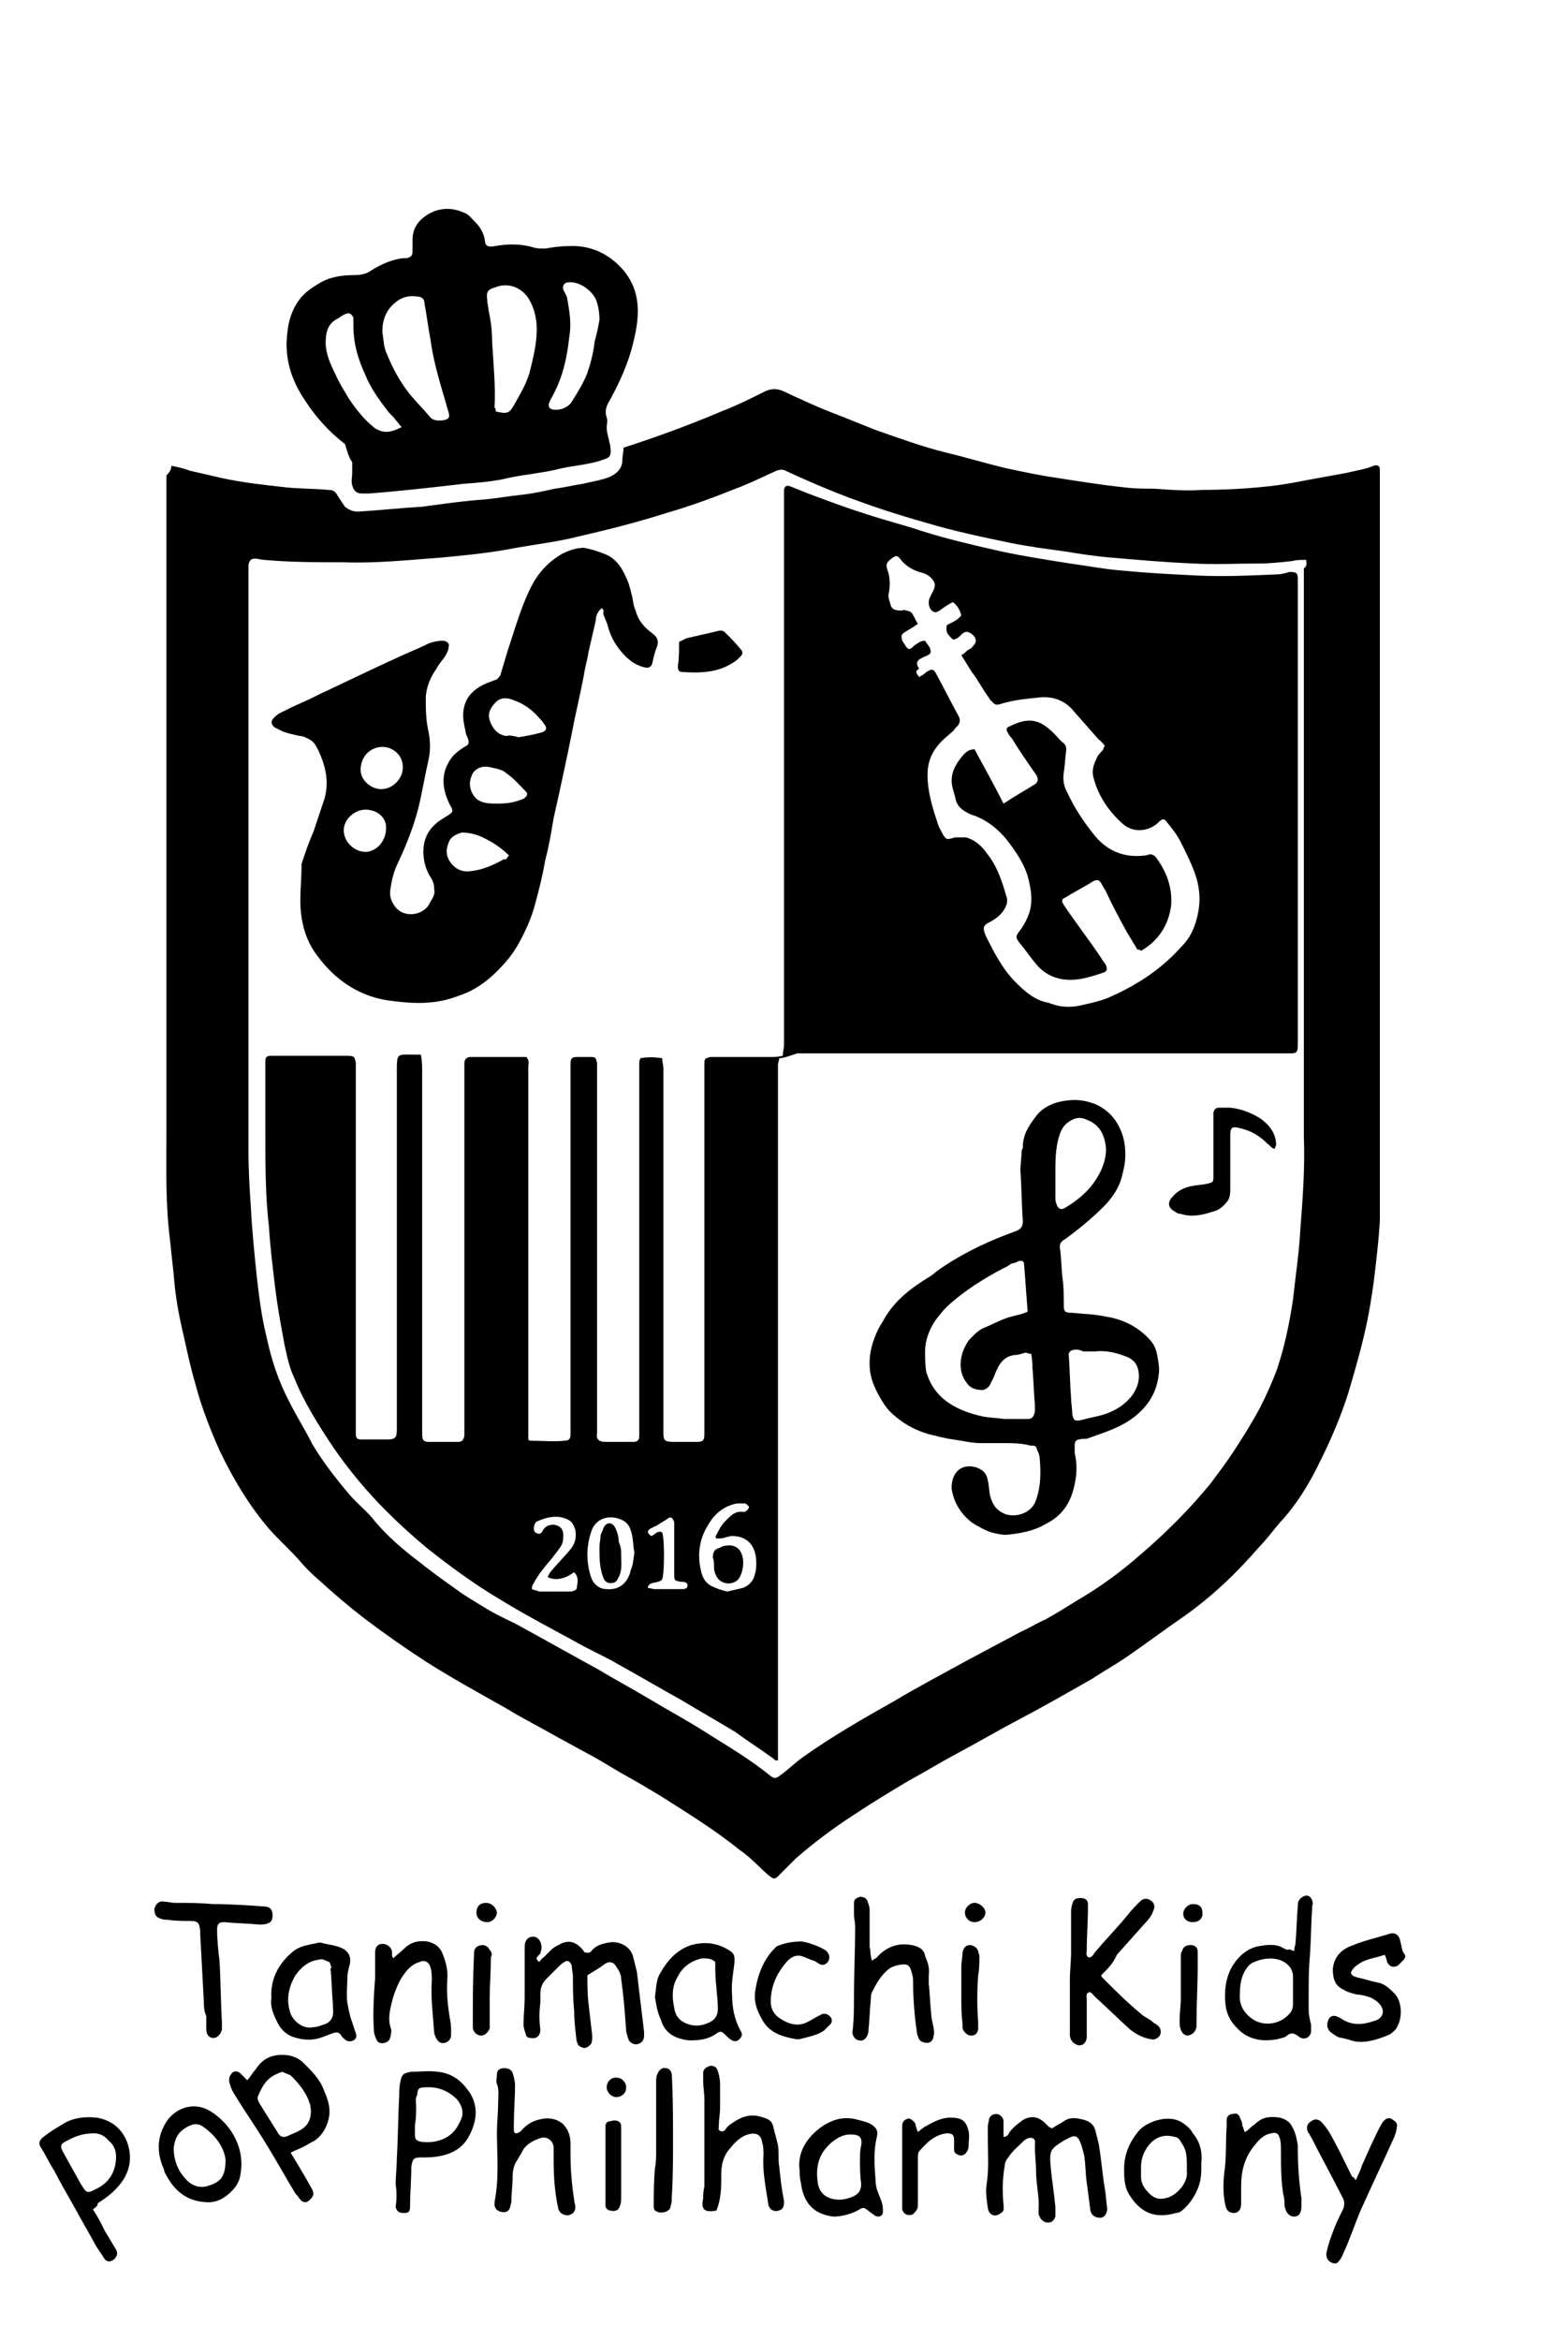 <?xml version="1.0" encoding="utf-8"?>
<!-- Generator: Adobe Illustrator 25.4.1, SVG Export Plug-In . SVG Version: 6.00 Build 0)  -->
<svg version="1.1" id="レイヤー_1" xmlns="http://www.w3.org/2000/svg" xmlns:xlink="http://www.w3.org/1999/xlink" x="0px"
	 y="0px" width="130px" height="194px"  viewBox="0 0 130 194" style="enable-background:new 0 0 130 194;" xml:space="preserve">
<g>
	<g>
		<path d="M14.2,38.6c0.5,0.1,1,0.2,1.5,0.4c0.9,0.2,1.7,0.4,2.6,0.6c1.8,0.4,3.7,0.6,5.5,0.8c1.1,0.1,2.3,0.1,3.4,0.2
			c0.4,0,0.6,0.1,0.8,0.5c0.2,0.3,0.4,0.6,0.6,0.9c0.4,0.3,0.7,0.4,1.1,0.4c1.7-0.1,3.5-0.3,5.2-0.4c0.3,0,0.6-0.1,0.8-0.1
			c1.5-0.2,2.9-0.4,4.4-0.5c1.1-0.1,2.2-0.3,3.2-0.4c0.9-0.1,1.8-0.3,2.7-0.5c0.8-0.1,1.6-0.3,2.3-0.4c0.8-0.2,1.6-0.3,2.3-0.6
			c0.6-0.3,1-0.7,1-1.4c0-0.3,0.1-0.7,0.1-1c2.8-0.9,5.5-1.9,8.1-3c1.3-0.5,2.5-1.1,3.7-1.7c0.5-0.2,0.9-0.2,1.4,0
			c1.5,0.7,3,1.4,4.6,2c1,0.4,2,0.8,3,1.2c2,0.7,3.9,1.4,5.9,1.9c1.7,0.4,3.3,0.9,5,1.3c1.4,0.3,2.8,0.6,4.2,0.8
			c1.9,0.3,3.8,0.6,5.7,0.8c0.8,0.1,1.6,0.1,2.4,0.1c1.3,0.1,2.7,0.2,4,0.1c1.8,0,3.7-0.1,5.5-0.3c1-0.1,2.1-0.3,3.1-0.5
			c1.1-0.2,2.2-0.4,3.3-0.6c0.8-0.2,1.6-0.3,2.3-0.6c0.3-0.1,0.5,0,0.5,0.3c0,0.4,0,0.7,0,1.1c0,15.2,0,30.4,0,45.6
			c0,4.1,0,8.2,0,12.3c0,1.1,0,2.2,0,3.3c-0.1,1.7-0.3,3.3-0.5,5c-0.2,1.4-0.4,2.7-0.7,4c-0.4,1.8-0.9,3.5-1.4,5.2
			c-0.6,1.9-1.4,3.8-2.3,5.6c-0.9,1.9-2,3.7-3.4,5.2c-0.6,0.7-1.1,1.4-1.7,2c-1.9,2.2-3.9,4.1-6.3,5.8c-1.6,1.1-3.2,2.3-4.8,3.4
			c-0.9,0.6-1.8,1.1-2.7,1.7c-2.1,1.2-4.2,2.4-6.3,3.5c-1.7,0.9-3.4,1.9-5.1,2.8c-1.3,0.7-2.6,1.5-3.9,2.2c-1.5,0.9-3,1.8-4.5,2.8
			c-1.7,1.1-3.3,2.3-4.8,3.6c-0.3,0.3-0.6,0.6-0.9,0.9c-0.2,0.2-0.4,0.4-0.6,0.6c-0.3,0.3-0.4,0.2-0.8-0.1c-0.8-0.7-1.5-1.5-2.4-2.1
			c-2.1-1.7-4.4-3.1-6.6-4.5c-1-0.6-2-1.2-3.1-1.8c-0.7-0.4-1.5-0.9-2.2-1.3c-1.1-0.6-2.2-1.2-3.3-1.8c-1.4-0.8-2.8-1.5-4.1-2.3
			c-2.3-1.3-4.5-2.5-6.7-3.9c-1.7-1.1-3.4-2.3-5-3.5c-1.3-1-2.6-2.1-3.8-3.2c-0.6-0.5-1.2-1.1-1.7-1.7c-0.8-0.9-1.7-1.7-2.5-2.6
			c-1.7-2-3-4.2-4.1-6.5c-0.8-1.8-1.5-3.6-2-5.5c-0.5-1.7-0.8-3.3-1.2-5c-0.3-1.4-0.5-2.7-0.6-4.1c-0.1-0.9-0.2-1.8-0.3-2.8
			c-0.4-3.1-0.3-6.1-0.3-9.2c0-17.6,0-35.3,0-52.9c0-0.4,0-0.9,0-1.3C14.2,39,14.2,38.8,14.2,38.6z M108.3,46.4
			c-0.5,0-0.8,0-1.2,0.1c-0.9,0.1-1.8,0.2-2.6,0.2c-1.9,0-3.8,0.1-5.6,0c-2.3-0.1-4.6-0.3-6.9-0.5c-1.2-0.1-2.5-0.3-3.7-0.5
			c-1.5-0.2-3-0.4-4.5-0.7c-2.4-0.5-4.8-1-7.1-1.7c-2.5-0.7-4.9-1.5-7.2-2.4c-1.5-0.6-2.9-1.2-4.4-1.9c-0.2-0.1-0.4-0.1-0.7,0
			c-0.9,0.4-1.9,0.9-2.9,1.3c-2,0.8-4.1,1.6-6.2,2.2c-2.5,0.8-4.9,1.4-7.5,2c-1.6,0.4-3.3,0.6-5,0.9c-2,0.4-4,0.6-6.1,0.8
			c-2.7,0.2-5.5,0.5-8.2,0.4c-2.2,0-4.4,0-6.6-0.2c-0.2,0-0.5-0.1-0.7-0.1c-0.4,0-0.5,0.1-0.6,0.5c0,0.2,0,0.4,0,0.6
			c0,12.6,0,25.2,0,37.8c0,3.4,0,6.8,0,10.2c0,1.6,0.1,3.2,0.2,4.7c0.1,1.9,0.3,3.9,0.5,5.8c0.2,1.7,0.4,3.3,0.8,4.9
			c0.4,1.9,1,3.7,1.9,5.4c0.6,1.2,1.3,2.3,1.9,3.5c0.9,1.5,2,2.9,3.1,4.2c0.7,0.8,1.5,1.4,2.1,2.2c1.1,1.3,2.3,2.3,3.6,3.3
			c1,0.8,2.1,1.6,3.1,2.3c0.8,0.6,1.7,1.1,2.5,1.6c0.8,0.5,1.7,0.9,2.5,1.3c2.2,1.2,4.5,2.5,6.7,3.7c1.5,0.9,3,1.7,4.5,2.6
			c1.5,0.9,3,1.7,4.4,2.6c1.9,1.2,3.8,2.3,5.5,3.7c0.3,0.2,0.4,0.2,0.7,0c0.7-0.5,1.3-1.1,2-1.6c2.4-1.7,5-3.2,7.5-4.6
			c2-1.2,4.1-2.3,6.1-3.4c1.5-0.8,3-1.6,4.5-2.4c0.7-0.3,1.3-0.7,2-1c0.9-0.5,1.7-1,2.5-1.5c1.9-1.1,3.7-2.4,5.4-3.9
			c2.1-1.8,4.1-3.8,5.8-5.9c0.6-0.8,1.2-1.6,1.8-2.5c0.8-1.2,1.6-2.5,2.3-3.8c0.5-1,1-2.1,1.4-3.2c0.6-1.8,1-3.7,1.3-5.7
			c0.2-1.9,0.5-3.8,0.6-5.7c0.2-2.6,0.4-5.2,0.3-7.8c0-2.5,0-5.1,0-7.6c0-12.3,0-24.6,0-36.9c0-0.9,0-1.7,0-2.6
			C108.4,46.9,108.3,46.7,108.3,46.4z"/>
		<path d="M28.6,36.8c-1.3-1-2.4-2.2-3.3-3.6c-1.1-1.6-1.7-3.4-1.5-5.4c0.1-1.3,0.5-2.5,1.4-3.4c0.4-0.4,0.9-0.7,1.4-1
			c0.9-0.5,1.9-0.6,2.8-0.6c0.5,0,1-0.1,1.4-0.4c0.8-0.5,1.7-0.9,2.6-1c0.1,0,0.2,0,0.3,0c0.4-0.1,0.5-0.2,0.5-0.6
			c0-0.3,0-0.6,0-0.9c0-1,0.5-1.7,1.4-2.2c0.9-0.5,1.9-0.5,2.8-0.1c0.4,0.1,0.7,0.5,1,0.8c0.4,0.4,0.7,0.9,0.8,1.5
			c0,0.5,0.3,0.6,0.8,0.5c1.1-0.2,2.2-0.2,3.2,0.1c0.3,0.1,0.7,0.1,1,0.1c0.6-0.1,1.2-0.2,1.9-0.2c1.5-0.1,2.9,0.4,4,1.4
			c0.9,0.8,1.5,1.8,1.7,3c0.2,1.2,0,2.4-0.3,3.6c-0.4,1.7-1.1,3.2-1.9,4.7c-0.3,0.5-0.5,0.9-0.3,1.5c0.1,0.3,0,0.6,0,0.8
			c0,0.4,0.1,0.7,0.2,1.1c0,0.2,0.1,0.3,0.1,0.5c0.1,0.9,0,0.9-0.9,1.2c-1,0.3-2.1,0.4-3.1,0.6c-1.5,0.4-3,0.5-4.4,0.8
			c-1.2,0.3-2.5,0.4-3.8,0.5c-2.6,0.3-5.2,0.6-7.8,0.8c-0.2,0-0.4,0-0.6,0c-0.5,0-0.7-0.3-0.8-0.7c-0.1-0.3,0-0.7,0-1
			c0-0.3,0-0.6,0-0.9C28.9,37.9,28.8,37.4,28.6,36.8z M41.1,34.1c0.9,0.2,1.1,0.2,1.5-0.5c0.5-0.9,1-1.7,1.3-2.7
			c0.3-1.2,0.6-2.4,0.6-3.6c0-0.9-0.2-1.8-0.7-2.6c-0.6-0.9-1.7-1.3-2.7-0.9c-0.7,0.2-0.8,0.4-0.7,1.1c0,0.3,0.1,0.5,0.1,0.8
			c0.2,0.9,0.3,1.7,0.3,2.6c0.1,1.8,0.3,3.7,0.2,5.5C41.1,33.8,41.1,34,41.1,34.1z M31.7,27.5c0.1,0.6,0.1,1.3,0.4,1.9
			c0.5,1.2,1.1,2.3,1.9,3.3c0.5,0.6,1.1,1.2,1.6,1.8c0.3,0.4,0.8,0.4,1.3,0.3c0.3-0.1,0.4-0.2,0.3-0.6c-0.2-0.6-0.3-1.1-0.5-1.7
			c-0.4-1.4-0.8-2.8-1-4.3c-0.2-1-0.3-2-0.5-3c0-0.3-0.1-0.5-0.4-0.6c-0.6-0.1-1.2-0.1-1.8,0.3C32,25.6,31.7,26.5,31.7,27.5z
			 M49.7,26.5c0-0.6-0.1-1.2-0.3-1.7C49,24,48,23.3,47.1,23.4c-0.3,0-0.5,0.3-0.4,0.6c0.1,0.2,0.2,0.4,0.3,0.6
			c0.2,1.1,0.4,2.2,0.2,3.3c-0.2,1.9-0.6,3.6-1.6,5.3c0,0.1-0.1,0.2-0.1,0.3c0,0.2,0,0.3,0.2,0.4c0.6,0.2,1.4-0.1,1.7-0.6
			c0.5-0.8,1-1.6,1.3-2.4c0.3-0.9,0.5-1.7,0.6-2.6C49.5,27.6,49.6,27.1,49.7,26.5z M33.3,35.4c-0.2-0.2-0.3-0.4-0.5-0.6
			c-0.2-0.3-0.5-0.5-0.7-0.8c-0.7-0.9-1.4-1.9-1.8-2.9c-0.6-1.3-1-2.6-1-4.1c0-0.1,0-0.3,0-0.4c0-0.1,0-0.2,0-0.3
			C29.1,26,29,25.9,28.7,26c-0.3,0.1-0.5,0.3-0.7,0.4c-0.8,0.4-1,1.1-1,2c0,0.9,0.4,1.8,0.8,2.6c0.3,0.7,0.7,1.3,1.1,2
			c0.6,0.9,1.3,1.8,2.2,2.5C31.8,35.9,32.3,35.9,33.3,35.4z"/>
		<path d="M44.7,162.6c0.1-0.1,0.2-0.3,0.4-0.4c0.4-0.4,0.7-0.8,1.2-1c0.8-0.5,1.5-0.3,2.1,0.5c0,0.1,0.1,0.1,0.1,0.1
			c0.3,0.1,0.5,0,0.6-0.2c0.4-0.4,0.8-0.5,1.3-0.6c0.9-0.2,1.9,0.3,2.1,1.2c0.1,0.4,0.2,0.8,0.3,1.2c0.2,1.7,0.4,3.3,0.6,5
			c0,0.1,0,0.2,0,0.3c0,0.4-0.2,0.6-0.5,0.7c-0.3,0.1-0.7-0.1-0.8-0.4c-0.1-0.3-0.2-0.6-0.2-0.9c-0.1-1.4-0.2-2.7-0.4-4.1
			c0-0.4-0.2-0.7-0.4-1c-0.2-0.4-0.6-0.5-1-0.2c-0.4,0.3-0.9,0.6-1.4,0.9c0,0.8,0,1.6,0.1,2.4c0.1,0.9,0.2,1.7,0.3,2.6
			c0,0.3,0,0.5-0.1,0.7c-0.2,0.2-0.4,0.4-0.7,0.3c-0.3-0.1-0.4-0.2-0.5-0.6c-0.1-0.8-0.2-1.7-0.2-2.5c-0.1-0.9-0.1-1.9-0.1-2.8
			c0-0.3-0.1-0.6-0.1-0.9c-0.1-0.3-0.3-0.5-0.6-0.3c-0.2,0.1-0.4,0.3-0.6,0.5c-0.3,0.3-0.6,0.6-0.9,0.9c-0.3,0.3-0.5,0.7-0.5,1.2
			c0,0.3,0,0.6,0,0.8c-0.1,0.7-0.1,1.5,0,2.2c0,0.5-0.3,0.8-0.8,0.7c-0.2,0-0.4-0.1-0.4-0.3c-0.1-0.3-0.2-0.6-0.2-0.8
			c0-0.7,0.1-1.5,0.1-2.2c0-0.7,0-1.4,0-2.2c0-0.7,0-1.4,0-2.1c0-0.5,0.3-0.8,0.7-0.8c0.4,0,0.7,0.4,0.7,0.9c0,0.2-0.1,0.4-0.1,0.5
			C44.4,162.3,44.4,162.3,44.7,162.6z"/>
		<path d="M83.2,177.1c0.3,0,0.4-0.2,0.5-0.4c0.3-0.4,0.7-0.7,1.1-1c0.7-0.4,1.3-0.3,1.9,0.3c0.1,0.1,0.2,0.2,0.3,0.3
			c0,0,0.1,0,0.2,0.1c0.3-0.2,0.7-0.4,1-0.6c0.4-0.3,0.9-0.3,1.3-0.2c0.6,0.1,1.1,0.3,1.3,0.9c0.1,0.4,0.2,0.8,0.3,1.2
			c0.2,1.2,0.3,2.5,0.5,3.7c0.1,0.5,0.1,1.1,0.2,1.6c0,0.4-0.2,0.8-0.6,0.8c-0.4,0-0.7-0.2-0.8-0.6c-0.1-0.8-0.2-1.6-0.3-2.3
			c-0.1-0.7-0.1-1.5-0.2-2.2c-0.1-0.4-0.2-0.9-0.4-1.3c-0.2-0.4-0.4-0.4-0.7-0.3c-0.2,0.1-0.4,0.2-0.6,0.3c-1.1,0.7-1.2,0.8-1.1,2.1
			c0.1,1.1,0.3,2.3,0.4,3.4c0,0.2,0,0.5,0,0.8c-0.1,0.3-0.3,0.5-0.6,0.5c-0.3,0-0.6-0.2-0.7-0.5c-0.1-0.1-0.1-0.3-0.1-0.5
			c0.1-1.1-0.2-2.1-0.2-3.2c0-0.7-0.1-1.4-0.1-2.1c0-0.3,0.1-0.6-0.2-0.7c-0.3-0.1-0.6,0.1-0.8,0.3c-0.4,0.4-0.9,0.8-1.2,1.3
			c-0.2,0.2-0.3,0.5-0.3,0.7c-0.2,1.1-0.2,2.2-0.1,3.2c0,0.3,0.1,0.5-0.2,0.7c-0.5,0.4-1,0.2-1.1-0.4c-0.1-0.7-0.2-1.3-0.1-2
			c0.2-1.2,0.1-2.5,0.1-3.7c0-0.4,0-0.7,0-1.1c0-0.2,0.1-0.4,0.1-0.6c0.1-0.3,0.4-0.4,0.6-0.4c0.3,0,0.6,0.3,0.6,0.6
			c0,0.2,0,0.4,0,0.6c0,0.2,0,0.4,0,0.6C83.2,176.9,83.2,177,83.2,177.1z"/>
		<path d="M91.3,163.7c0,0.1,0.1,0.2,0.2,0.3c1,1,2,2,3.1,2.9c0.3,0.3,0.7,0.4,1,0.7c0.1,0.1,0.2,0.1,0.3,0.2
			c0.3,0.2,0.4,0.5,0.3,0.8c-0.1,0.3-0.5,0.5-0.8,0.4c-0.6-0.1-1.2-0.4-1.7-0.8c-1-0.9-1.9-1.8-2.9-2.7c-0.2-0.2-0.3-0.4-0.5-0.4
			c-0.3,0.1-0.2,0.4-0.2,0.6c0,0.9,0,1.9,0,2.8c0,0.1,0,0.3,0,0.4c-0.1,0.6-0.6,0.8-1.1,0.4c-0.2-0.2-0.3-0.4-0.3-0.7
			c0-0.2,0-0.3,0-0.5c0-1.3,0-2.6,0-4c0-0.8,0.1-1.5,0.1-2.3c0-1,0-2.1,0-3.1c0-0.3,0-0.6,0.1-0.9c0.1-0.4,0.3-0.5,0.7-0.5
			c0.4,0,0.6,0.2,0.6,0.5c0,0.1,0,0.2,0,0.3c0,1.2-0.1,2.3-0.1,3.5c0,0.2-0.1,0.4,0.1,0.6c0.2,0.1,0.4-0.1,0.5-0.3
			c0.9-1.1,1.9-2.1,2.8-3.2c0.3-0.4,0.7-0.8,1-1.1c0.3-0.3,0.6-0.3,0.9-0.1c0.3,0.2,0.4,0.5,0.2,0.9c-0.1,0.3-0.3,0.6-0.5,0.8
			c-0.8,0.9-1.7,1.9-2.5,2.8C92.3,162.7,91.9,163.1,91.3,163.7z"/>
		<path d="M107.3,161.7c0-0.3,0.1-0.5,0.1-0.6c0.1-1,0.1-2.1,0.2-3.1c0-0.2,0-0.4,0.1-0.5c0.1-0.2,0.4-0.4,0.6-0.4
			c0.3,0,0.4,0.2,0.5,0.4c0,0.1,0.1,0.3,0,0.4c-0.1,1.4-0.1,2.8-0.2,4.2c-0.1,1.1-0.1,2.1-0.1,3.2c0,0.4,0,0.9,0,1.3
			c0,0.4,0.1,0.8,0.2,1.2c0,0.2,0,0.4,0,0.6c-0.1,0.5-0.6,0.7-1,0.4c-0.4-0.3-0.6-0.4-1-0.1c-0.2,0.2-0.5,0.2-0.8,0.3
			c-1.1,0.2-2.1,0.1-3-0.6c-0.7-0.6-1.2-1.3-1.3-2.3c-0.1-1.1,0-2.2,0.6-3.2c0.5-0.8,1.2-1.4,2.1-1.6c0.6-0.1,1.2-0.2,1.8,0
			c0.2,0.1,0.4,0.2,0.6,0.3C106.9,161.5,107,161.6,107.3,161.7z M107.2,165C107.2,165,107.2,165,107.2,165c0-0.4,0-0.8,0-1.2
			c0-0.3-0.1-0.5-0.2-0.7c-0.7-1-2.1-0.9-3-0.5c-0.3,0.1-0.5,0.3-0.7,0.6c-0.4,0.6-0.5,1.3-0.5,2c-0.1,0.9,0.3,1.6,1,2.1
			c0.8,0.6,2.2,0.6,3.1-0.4c0.2-0.2,0.3-0.5,0.3-0.8C107.2,165.7,107.2,165.4,107.2,165z"/>
		<path d="M24.1,178.4c0.6,1,1.2,2,1.7,2.9c0.3,0.5,0.2,0.7-0.1,1c-0.2,0.2-0.4,0.3-0.7,0.1c-0.2-0.2-0.3-0.4-0.5-0.6
			c-0.8-1.3-1.5-2.6-2.3-3.9c-0.9-1.5-1.9-2.9-2.8-4.4c-0.2-0.3-0.3-0.6-0.4-1c0-0.2,0-0.4,0.1-0.5c0.2-0.4,0.5-0.4,0.8-0.2
			c0.2,0.2,0.4,0.4,0.6,0.6c0.3-0.3,0.4-0.6,0.7-0.9c0.5-0.8,1.2-1.2,2.2-1.2c0.7,0,1.3,0.2,1.8,0.7c0.6,0.6,1.3,1.3,1.6,2.1
			c0.3,0.7,0.6,1.4,0.5,2.2c-0.1,0.8-0.5,1.6-1.2,2.1c-0.4,0.2-0.7,0.4-1.1,0.6C24.5,178.2,24.3,178.3,24.1,178.4z M23.4,171.7
			c-0.3,0.1-0.5,0.2-0.7,0.3c-0.7,0.4-1,1-1.3,1.7c-0.1,0.2,0,0.4,0.1,0.6c0.5,0.8,1,1.6,1.5,2.4c0.2,0.4,0.5,0.5,0.9,0.3
			c0.4-0.2,0.8-0.3,1.2-0.6c0.6-0.4,0.8-1.2,0.6-2c-0.3-1-0.9-1.7-1.6-2.4C23.9,171.9,23.6,171.8,23.4,171.7z"/>
		<path d="M72.3,162.5c0.2-0.2,0.4-0.2,0.5-0.4c0.8-0.8,1.7-1.1,2.8-0.9c0.5,0.1,1,0.3,1.1,0.9c0.2,0.5,0.4,1,0.3,1.6
			c0,0.2,0,0.5,0,0.7c0.1,0.8,0.1,1.6,0.2,2.4c0,0.4,0.1,0.8,0.2,1.2c0,0.2,0.1,0.5,0,0.7c0,0.3-0.2,0.6-0.5,0.6
			c-0.3,0-0.6-0.1-0.7-0.3c-0.1-0.2-0.2-0.5-0.2-0.7c-0.2-1.4-0.3-2.8-0.3-4.2c0-0.3-0.1-0.6-0.2-0.9c-0.1-0.3-0.3-0.4-0.5-0.4
			c-0.4,0-0.8,0.1-1.2,0.3c-0.7,0.5-1.1,1.2-1.5,2c-0.1,0.2-0.1,0.4-0.1,0.6c-0.1,0.9-0.1,1.7-0.2,2.6c0,0,0,0,0,0.1
			c-0.1,0.5-0.4,0.8-0.8,0.7c-0.4-0.1-0.6-0.5-0.5-0.9c0.1-0.9,0.1-1.8,0.1-2.6c0-2,0.1-3.9,0.1-5.9c0-0.4-0.1-0.7-0.1-1.1
			c0-0.3,0-0.6,0-0.9c0-0.3,0.2-0.4,0.5-0.5c0.3,0,0.5,0.1,0.6,0.3c0.1,0.3,0.2,0.5,0.2,0.8c0,1,0,2,0,3.1
			C72.2,161.5,72.1,161.9,72.3,162.5z"/>
		<path d="M59.4,183.2c-1,0.2-1.3-0.1-1.1-1c0-0.3,0-0.6,0.1-1c0-0.9,0-1.7,0-2.6c0-0.6,0-1.2,0-1.8c0-0.9,0-1.9,0-2.8
			c0-0.5-0.1-1-0.1-1.5c0-0.3,0-0.5,0-0.8c0.1-0.3,0.3-0.4,0.6-0.5c0.3,0,0.5,0.1,0.6,0.4c0.1,0.3,0.2,0.7,0.2,1.1c0,0.7,0,1.3,0,2
			c0,0.5-0.1,0.9-0.1,1.4c0,0.2-0.1,0.4,0.1,0.5c0.2,0.1,0.4,0,0.5-0.2c0.2-0.3,0.6-0.5,0.9-0.7c0.7-0.4,1.4-0.5,2.2-0.2
			c0.4,0.1,0.7,0.3,0.8,0.7c0.1,0.5,0.3,1.1,0.4,1.6c0.1,0.6,0,1.2,0.1,1.7c0.1,1,0.2,1.9,0.4,2.9c0,0.3,0,0.5-0.2,0.7
			c-0.5,0.3-1,0.1-1.1-0.4c-0.2-1.4-0.5-2.7-0.4-4.1c0-0.3,0-0.7-0.1-1c-0.1-0.7-0.5-0.9-1.2-0.7c-0.7,0.2-1.2,0.8-1.6,1.3
			c-0.4,0.5-0.6,1.2-0.6,1.9C59.8,181.3,59.8,182.2,59.4,183.2z"/>
		<path d="M41.2,176.7c0-0.8,0.1-1.6,0.1-2.4c0-0.5,0.1-1.1-0.1-1.6c-0.1-0.2,0-0.5,0-0.8c0-0.3,0.2-0.5,0.6-0.5
			c0.3,0,0.6,0.1,0.7,0.4c0.1,0.3,0.2,0.7,0.2,1c0,1.1-0.1,2.2-0.1,3.3c0,0.1,0,0.2,0,0.3c0,0.2,0,0.4,0.2,0.4
			c0.1,0,0.3-0.1,0.4-0.2c0.5-0.6,1.1-0.9,1.8-1c0.5-0.1,1.1,0,1.5,0.3c0.2,0.1,0.3,0.3,0.4,0.4c0.3,0.4,0.4,0.9,0.4,1.4
			c0,0.3,0,0.5,0,0.8c0,1.3,0.1,2.5,0.3,3.8c0,0.2,0.1,0.4,0.1,0.6c0,0.4-0.2,0.6-0.6,0.7c-0.4,0-0.7-0.2-0.8-0.5
			c-0.3-1.3-0.4-2.7-0.4-4.1c0-0.3,0-0.7,0-1c0-0.6-0.6-1-1.1-0.8c-0.6,0.2-1.2,0.5-1.5,1.1c-0.1,0.2-0.3,0.5-0.4,0.7
			c-0.3,0.4-0.4,0.9-0.4,1.4c0,0.7-0.1,1.3-0.1,2c0,0.2-0.1,0.4-0.1,0.5c-0.1,0.4-0.4,0.5-0.8,0.4c-0.3-0.1-0.4-0.2-0.5-0.5
			c0-0.1,0-0.2,0-0.3C41.4,180.5,41.2,178.6,41.2,176.7z"/>
		<path d="M32.8,181c0-0.6,0.1-1.4,0.1-2.1c0.1-1.7,0.1-3.5,0.2-5.2c0-0.4,0-0.8,0.1-1.2c0.1-0.6,0.3-0.7,0.9-0.8
			c0.7,0,1.4-0.1,2.2,0c1,0.1,1.8,0.6,2.4,1.4c1,1.2,0.9,2.6,0.2,3.9c-0.5,1-1.4,1.5-2.5,1.7c-0.5,0.1-1,0.1-1.5,0.1
			c-0.6,0-0.7,0.1-0.8,0.8c0,1.1-0.1,2.1-0.1,3.2c0,0.5-0.1,0.6-0.5,0.6c-0.4,0-0.6-0.1-0.7-0.5C32.9,182.2,32.9,181.7,32.8,181z
			 M34.5,174.6C34.5,174.6,34.5,174.6,34.5,174.6c0,0.5,0,1-0.1,1.5c0,0.3,0,0.5,0,0.8c0,0.4,0.1,0.5,0.5,0.6c0.7,0.1,1.4,0,2-0.3
			c0.6-0.3,1-0.8,1.3-1.5c0.3-0.6,0.1-1.2-0.3-1.7c-0.8-0.8-1.7-1.1-2.8-1c-0.4,0-0.5,0.2-0.5,0.6C34.4,173.9,34.5,174.2,34.5,174.6
			z"/>
		<path d="M7.7,183.1c0.4,0.6,0.7,1.2,1,1.8c0.3,0.5,0.6,1,0.9,1.5c0.2,0.3,0.1,0.6-0.1,0.8c-0.3,0.3-0.7,0.3-0.9-0.1
			c-0.2-0.3-0.4-0.6-0.6-0.9c-0.6-1.1-1.3-2.3-1.9-3.4c-0.5-0.9-1.1-1.9-1.6-2.9c-0.4-0.6-0.7-1.3-1.1-1.9c-0.2-0.3-0.2-0.6,0.2-0.9
			c0.5-0.4,1-0.7,1.5-1c0.9-0.6,1.9-0.7,2.9-0.6c1.3,0.2,2.2,1,2.6,2.2c0.4,1.3,0.1,2.5-0.8,3.5c-0.5,0.6-1.1,1-1.7,1.4
			C8.1,182.8,8,182.9,7.7,183.1z M7.8,176.8c-1,0-1.7,0.3-2.4,0.7c-0.4,0.2-0.4,0.4-0.2,0.8c0.5,0.9,1,1.8,1.5,2.7
			c0.5,0.8,0.5,0.8,1.3,0.4c1-0.5,1.5-1.3,1.6-2.3c0.1-0.7-0.1-1.3-0.6-1.7C8.6,176.9,8.1,176.8,7.8,176.8z"/>
		<path d="M54.3,165.5c0.1-0.7,0.1-1.4,0.4-1.9c0.6-1.1,1.4-2,2.6-2.4c1.1-0.3,2.1-0.2,3.1,0.4c0.5,0.3,0.5,0.5,0.5,1
			c-0.1,0.9-0.3,1.8-0.2,2.8c0,1,0.2,2,0.7,2.9c0.2,0.3,0.1,0.5-0.1,0.7c-0.2,0.2-0.4,0.2-0.6,0.1c-0.2-0.1-0.3-0.2-0.5-0.4
			c-0.4-0.4-0.5-0.4-0.9-0.1c-0.6,0.4-1.3,0.5-2.1,0.5c-1.2-0.1-2.1-0.6-2.4-1.7C54.5,166.8,54.4,166.1,54.3,165.5z M59.3,162.6
			c-0.3-0.3-0.7-0.3-1.1-0.3c-0.9,0.2-1.6,0.7-2,1.5c-0.5,0.8-0.5,1.7-0.3,2.6c0.1,0.8,0.6,1.2,1.3,1.4c0.4,0.1,0.7,0.1,1.1,0
			c1-0.3,1.3-0.7,1.2-1.7c0-0.5-0.1-1-0.1-1.4C59.3,164,59.3,163.3,59.3,162.6z"/>
		<path d="M66.3,179.9c-0.2-1.3,0.4-2.5,1.5-3.4c1-0.8,2.1-1.2,3.4-0.8c0.4,0.1,0.8,0.2,1.1,0.4c0.4,0.3,0.5,0.5,0.4,1
			c-0.3,1.2-0.2,2.4-0.1,3.7c0,0.6,0.3,1.1,0.5,1.7c0.1,0.3,0.1,0.5,0.1,0.8c0,0.4-0.4,0.5-0.7,0.3c-0.1-0.1-0.3-0.2-0.4-0.3
			c-0.5-0.4-0.5-0.4-1-0.1c-0.6,0.3-1.3,0.5-2,0.5c-1.7-0.2-2.5-1.2-2.7-2.8C66.3,180.5,66.3,180.2,66.3,179.9z M69.6,182.3
			c0.3,0,0.8-0.1,1.2-0.3c0.4-0.2,0.6-0.5,0.6-1c-0.1-0.7-0.1-1.3-0.1-2c0-0.4,0-0.8,0.1-1.2c0.1-0.6-0.1-0.9-0.8-0.9
			c-1.1-0.1-2.3,1.1-2.6,1.9c-0.3,0.7-0.3,1.4-0.2,2.1C67.9,181.7,68.5,182.3,69.6,182.3z"/>
		<path d="M22.5,165.6c-0.1-1.6,0.6-2.8,1.6-3.7c0.4-0.4,0.9-0.6,1.4-0.7c0.3-0.1,0.6-0.1,0.9-0.2c0.1,0,0.1,0,0.2,0
			c0.7,0.2,1.4,0.2,2,0.6c0.4,0.3,0.5,0.7,0.4,1.2c-0.1,0.4-0.2,0.7-0.2,1.1c0,0.7-0.1,1.4,0,2.1c0.1,0.5,0.2,1.1,0.4,1.6
			c0.1,0.3,0.2,0.6,0.3,0.9c0.1,0.3,0,0.5-0.2,0.6c-0.2,0.1-0.4,0.1-0.6,0c-0.1-0.1-0.3-0.2-0.4-0.4c-0.2-0.3-0.4-0.3-0.7-0.2
			c-0.3,0.1-0.5,0.2-0.8,0.3c-0.7,0.3-1.5,0.3-2.2,0.1c-0.9-0.2-1.4-0.8-1.7-1.5C22.6,166.8,22.4,166.2,22.5,165.6z M27.4,163.1
			c0,0,0.1,0,0.1,0c-0.1-0.2-0.1-0.4-0.2-0.5c-0.3-0.1-0.6-0.3-0.8-0.2c-0.9,0.1-1.5,0.6-2,1.3c-0.6,1-0.8,2.1-0.4,3.2
			c0.3,0.7,1.1,1.3,1.9,1.1c0.3,0,0.5-0.1,0.8-0.2c0.7-0.2,0.9-0.7,0.8-1.4c0-0.1,0-0.2,0-0.3C27.5,165,27.5,164,27.4,163.1z"/>
		<path d="M32.6,162.3c0.3-0.3,0.6-0.5,0.9-0.8c0.5-0.5,1.1-0.7,1.9-0.6c0.5,0.1,0.9,0.3,1.2,0.8c0.3,0.7,0.5,1.3,0.5,2.1
			c-0.1,1.2,0,2.3,0.2,3.5c0.1,0.4,0.1,0.9,0.1,1.3c0,0.4-0.2,0.6-0.5,0.7c-0.4,0.1-0.6-0.1-0.8-0.5c0-0.1-0.1-0.2-0.1-0.3
			c-0.1-1.5-0.3-2.9-0.2-4.4c0-0.3,0-0.7-0.1-1c-0.1-0.5-0.5-0.7-0.9-0.5c-0.7,0.2-1.1,0.7-1.5,1.3c-0.3,0.5-0.5,1-0.7,1.6
			c-0.2,0.8-0.5,1.7-0.2,2.6c0.1,0.2,0,0.4,0,0.6c-0.1,0.4-0.2,0.5-0.5,0.6c-0.3,0.1-0.6,0-0.7-0.3c-0.1-0.2-0.2-0.5-0.2-0.7
			c-0.1-1.5,0-3,0.1-4.4c0-0.5,0-1,0-1.5c0-0.2,0-0.4,0-0.6c0-0.5,0.3-0.7,0.6-0.7c0.4,0,0.8,0.3,0.8,0.7c0,0.1,0,0.3,0,0.4
			C32.5,162,32.5,162.1,32.6,162.3z"/>
		<path d="M114.8,162c-0.8,0.3-1.5,0.3-2.2,0.8c-0.3,0.2-0.5,0.4-0.6,0.7c0.1,0.3,0.3,0.3,0.6,0.4c0.5,0.1,1.1,0.3,1.6,0.4
			c0.6,0.1,1,0.5,1.4,0.9c0.7,0.7,0.7,2.2,0.1,3c-0.2,0.2-0.4,0.4-0.7,0.5c-1,0.4-2,0.7-3,0.4c-0.2-0.1-0.4-0.1-0.7-0.2
			c-0.4,0-0.7-0.3-1-0.5c-0.3-0.3-0.3-0.6-0.2-0.9c0.1-0.4,0.4-0.5,0.7-0.4c0.2,0.1,0.3,0.1,0.4,0.2c0.9,0.6,1.8,0.5,2.7,0.2
			c0.8-0.2,1-0.9,0.4-1.5c-0.2-0.2-0.5-0.4-0.8-0.5c-0.3-0.1-0.7-0.2-1-0.2c-0.4-0.1-0.8-0.2-1.1-0.4c-0.7-0.3-0.9-0.9-0.9-1.7
			c0.1-1.1,0.8-1.7,1.7-2c1-0.4,1.9-0.6,2.9-0.9c0.5-0.2,0.9,0,1,0.6c0.1,0.3,0.1,0.7,0.3,1c0.2,0.2,0.1,0.4-0.1,0.6
			c-0.1,0.1-0.3,0.3-0.4,0.4c-0.4,0.2-0.7,0.1-0.9-0.3C115,162.5,114.9,162.2,114.8,162z"/>
		<path d="M112.4,180.7c0.2-0.5,0.4-0.8,0.5-1.2c0.5-1.1,1-2.3,1.6-3.4c0.1-0.2,0.2-0.3,0.3-0.4c0.2-0.2,0.5-0.2,0.7,0
			c0.2,0.1,0.4,0.3,0.3,0.6c0,0.3-0.1,0.5-0.2,0.8c-0.9,2-1.9,4.1-2.8,6.1c-0.5,1.2-0.9,2.4-1.4,3.5c-0.1,0.2-0.2,0.5-0.4,0.7
			c-0.2,0.3-0.5,0.2-0.8,0c-0.2-0.2-0.3-0.5-0.2-0.8c0.1-0.5,0.3-1.1,0.5-1.6c0.2-0.6,0.5-1.2,0.8-1.8c0.2-0.4,0.2-0.8,0-1.1
			c-0.8-1.6-1.7-3.2-2.5-4.8c-0.1-0.2-0.3-0.5-0.4-0.7c-0.1-0.4,0-0.6,0.3-0.8c0.3-0.2,0.5-0.2,0.8,0c0.3,0.3,0.5,0.6,0.7,0.9
			c0.7,1.2,1.3,2.5,1.9,3.7C112.2,180.4,112.3,180.5,112.4,180.7z"/>
		<path d="M16.9,165.9c-0.1-1.9-0.2-3.7-0.3-5.6c0-0.1,0-0.2,0-0.3c-0.1-0.7-0.2-0.8-0.9-0.8c-0.6,0-1.2,0-1.8-0.1
			c-0.2,0-0.4,0-0.6-0.1c-0.4-0.1-0.5-0.4-0.5-0.8c0.1-0.4,0.4-0.7,0.8-0.6c0.3,0,0.6,0.1,0.9,0.1c1,0,2,0,3.1,0.1
			c1.4,0,2.9,0.1,4.3,0.2c0.5,0,0.7,0.3,0.7,0.7c0,0.4-0.1,0.6-0.4,0.7c-0.2,0.1-0.5,0.1-0.7,0.1c-1-0.1-1.9-0.1-2.9-0.2
			c-0.4,0-0.6,0.1-0.6,0.6c0,0.9,0.1,1.8,0.2,2.6c0.1,1.7,0.1,3.4,0.2,5.1c0,0.2,0,0.4,0,0.6c-0.1,0.4-0.4,0.7-0.7,0.7
			c-0.4,0-0.6-0.3-0.6-0.8c0-0.3,0-0.7,0-1C16.9,166.6,16.9,166.2,16.9,165.9z"/>
		<path d="M103.2,176.7c0.2-0.1,0.3-0.2,0.4-0.3c0.2-0.2,0.4-0.3,0.6-0.5c0.6-0.5,1.2-0.5,1.9-0.4c0.4,0.1,0.8,0.3,1,0.7
			c0.3,0.5,0.4,1,0.5,1.6c0,0.1,0,0.2,0,0.3c0,1.4,0.1,2.7,0.3,4.1c0,0.2,0,0.4,0,0.6c0,0.6-0.2,0.9-0.6,0.9c-0.4,0-0.7-0.3-0.8-0.9
			c0-0.3,0-0.6-0.1-0.9c-0.2-1.2-0.2-2.4-0.2-3.7c0-0.3,0-0.7-0.1-1c-0.1-0.4-0.3-0.5-0.7-0.4c-0.6,0.1-1,0.5-1.3,0.9
			c-0.9,1-1.2,2.2-1.2,3.5c0,0.5,0,0.9,0,1.4c0,0.5-0.2,0.8-0.6,0.8c-0.4,0-0.6-0.2-0.7-0.6c-0.2-0.9-0.2-1.8-0.1-2.7
			c0.2-1.3,0.1-2.6,0.2-3.9c0-0.2,0-0.3,0-0.5c0-0.3,0.2-0.5,0.5-0.5c0.3-0.1,0.5,0,0.6,0.3c0.1,0.2,0.2,0.4,0.2,0.7
			C103.1,176.3,103.1,176.5,103.2,176.7z"/>
		<path d="M99.6,179.2c0,0.9,0,1.5-0.3,2.2c-0.3,0.7-0.7,1.3-1.3,1.8c-0.1,0.1-0.3,0.2-0.5,0.2c-1.7,0.5-2.9,0-3.8-1.4
			c-0.5-0.7-0.5-1.5-0.5-2.3c0-1.2,0.5-2.3,1.3-3.2c0.7-0.7,2.4-1.3,3.5-0.6c0.3,0.2,0.7,0.5,0.9,0.9
			C99.5,177.5,99.7,178.4,99.6,179.2z M98.4,179.5c0-1.1-0.1-1.4-0.5-2c-0.1-0.2-0.3-0.4-0.5-0.4c-0.7-0.2-1.3-0.1-1.9,0.4
			c-0.6,0.6-0.9,1.3-0.9,2.1c0,0.3,0,0.5,0,0.8c0,0.6,0.3,1,0.7,1.4c0.5,0.5,1,0.5,1.6,0.3c0.8-0.3,1.6-1.3,1.5-2.1
			C98.4,179.9,98.4,179.7,98.4,179.5z"/>
		<path d="M17,182.5c-1.5-0.1-2.5-0.9-3.2-2.2c-0.1-0.2-0.2-0.3-0.2-0.5c-0.6-1.3-0.6-2.6,0.1-3.8c0.6-1.1,2.2-2,3.8-1
			c1.7,1.1,2.9,3.1,2.4,5.4c-0.1,0.5-0.4,0.9-0.7,1.2C18.6,182.2,17.9,182.6,17,182.5z M18.7,179c-0.1-1-0.8-2-1.8-2.7
			c-0.5-0.4-1-0.3-1.6,0.1c-0.6,0.4-0.8,0.9-0.9,1.6c0,1.1,0.4,2,1.1,2.7c0.5,0.5,1.2,0.7,1.9,0.4C18.4,180.8,18.7,180.2,18.7,179z"
			/>
		<path d="M66.5,160.9c0.5,0.1,1.2,0.3,1.9,0.7c0.4,0.3,0.4,0.6,0.3,0.9c-0.2,0.3-0.4,0.4-0.7,0.3c-0.2-0.1-0.3-0.2-0.5-0.3
			c-0.4-0.1-0.7-0.3-1.1-0.4c-0.4-0.1-0.8,0.1-1.1,0.4c-0.9,1-1.4,2.1-1.4,3.4c0,0.6,0.3,1.1,0.8,1.4c0.6,0.4,1.4,0.7,2.2,0.3
			c0.4-0.2,0.7-0.4,1.1-0.6c0.3-0.2,0.6-0.1,0.8,0.1c0.2,0.2,0.2,0.4,0.1,0.6c-0.2,0.2-0.4,0.4-0.6,0.6c-0.6,0.4-1.3,0.5-2,0.7
			c-0.1,0-0.2,0-0.3,0c-1.1-0.2-2.2-0.5-2.8-1.6c-0.4-0.7-0.7-1.4-0.6-2.3c0.2-1.4,0.7-2.8,1.8-3.8
			C64.9,161.1,65.5,160.9,66.5,160.9z"/>
		<path d="M76.1,176.7c0.2-0.2,0.4-0.3,0.5-0.4c0.7-0.4,1.4-0.8,2.2-0.8c1,0,1.3,0.3,1.5,1.1c0.1,0.4,0,0.9,0,1.3
			c0,0.2-0.1,0.4-0.2,0.5c-0.1,0.2-0.4,0.3-0.6,0.2c-0.3-0.1-0.4-0.2-0.4-0.5c0-0.3,0-0.5,0-0.8c0-0.4-0.2-0.5-0.6-0.5
			c-1,0.1-1.7,0.8-2.3,1.5c-0.1,0.1-0.1,0.4-0.1,0.6c0,0.9,0,1.7,0,2.6c0,0.4,0,0.9,0,1.3c0,0.3-0.2,0.5-0.4,0.7
			c-0.4,0.2-0.8,0-0.9-0.4c0-0.2,0-0.3,0-0.5c0-1.9,0-3.8,0-5.6c0-0.3,0-0.6,0-0.8c0-0.4,0.2-0.5,0.4-0.6c0.2-0.1,0.5,0.1,0.7,0.4
			C75.9,176.2,76,176.4,76.1,176.7z"/>
		<path d="M55.8,177.6c0,1.2,0,2.8-0.1,4.4c0,0.3,0,0.6-0.1,0.8c0,0.3-0.2,0.4-0.4,0.5c-0.3,0.1-0.6,0.1-0.9-0.1
			c-0.1-0.1-0.1-0.3-0.1-0.4c0-1,0-2,0.1-3.1c0.1-0.5,0.1-1,0.1-1.5c0-1.9,0-3.8,0-5.7c0-0.2,0-0.4,0.1-0.6c0.1-0.3,0.4-0.6,0.7-0.5
			c0.3,0,0.5,0.3,0.5,0.6C55.8,173.8,55.8,175.5,55.8,177.6z"/>
		<path d="M97.9,165.6c0-1.1,0-2.3,0-3.4c0-0.2,0-0.4,0.1-0.5c0.1-0.4,0.4-0.5,0.7-0.5c0.4,0,0.6,0.2,0.6,0.6c0,0.4,0,0.8,0,1.2
			c0,1.5-0.1,3.1-0.1,4.6c0,0.1,0,0.3,0,0.4c-0.1,0.4-0.3,0.6-0.7,0.7c-0.3,0-0.5-0.2-0.6-0.5c-0.1-0.2-0.1-0.5-0.1-0.8
			C97.8,166.8,97.9,166.2,97.9,165.6C97.9,165.6,97.9,165.6,97.9,165.6z"/>
		<path d="M79.7,165.3c0-0.8,0-1.5,0-2.3c0-0.4,0.1-0.8,0.1-1.2c0.1-0.4,0.3-0.6,0.6-0.6c0.3,0,0.6,0.2,0.7,0.5
			c0,0.1,0.1,0.3,0.1,0.4c0,0.5,0,1.1-0.1,1.6c-0.1,1.3-0.1,2.6,0,3.9c0,0.2,0,0.4,0,0.6c-0.1,0.4-0.3,0.5-0.6,0.5
			c-0.3,0-0.6-0.3-0.7-0.6c0-0.1,0-0.3,0-0.4C79.7,166.9,79.7,166.1,79.7,165.3C79.7,165.3,79.7,165.3,79.7,165.3z"/>
		<path d="M40.7,162.2c0,1.1-0.1,2.3-0.1,3.4c0,0.7,0,1.3,0,2c0,0.2,0,0.3,0,0.5c-0.1,0.3-0.4,0.6-0.7,0.6c-0.3,0-0.6-0.2-0.7-0.6
			c0-0.1,0-0.2,0-0.3c0-1.9,0-3.9,0.1-5.8c0-0.3,0-0.5,0.3-0.7c0.4-0.2,0.8-0.1,1,0.3C40.8,161.8,40.8,162,40.7,162.2
			C40.8,162.2,40.8,162.2,40.7,162.2z"/>
		<path d="M51.5,179.3c0,0.9,0,1.9,0,2.8c0,0.2,0,0.5-0.1,0.7c-0.1,0.4-0.4,0.5-0.8,0.4c-0.2,0-0.4-0.2-0.4-0.4c0-0.2,0-0.3,0-0.5
			c0-1.9,0-3.7,0-5.6c0-0.2,0-0.3,0-0.5c0-0.2,0.1-0.4,0.4-0.4c0.3-0.1,0.6-0.1,0.8,0.1c0.1,0.1,0.1,0.3,0.1,0.5
			C51.5,177.4,51.5,178.4,51.5,179.3C51.5,179.3,51.5,179.3,51.5,179.3z"/>
		<path d="M51.1,173.8c-0.4,0-0.8-0.4-0.8-0.8c0-0.5,0.4-0.9,0.9-0.8c0.4,0,0.8,0.5,0.7,0.9C51.9,173.5,51.5,173.8,51.1,173.8z"/>
		<path d="M40.4,159.3c-0.5,0-0.9-0.3-0.9-0.8c0-0.5,0.3-0.8,0.8-0.8c0.4,0,0.8,0.3,0.9,0.8C41.2,158.9,40.8,159.3,40.4,159.3z"/>
		<path d="M98.9,159.3c-0.5,0-0.8-0.3-0.8-0.7c0-0.4,0.4-0.8,0.8-0.8c0.6,0,0.8,0.3,0.8,0.8C99.7,159,99.4,159.3,98.9,159.3z"/>
		<path d="M80,158.5c0-0.4,0.4-0.8,0.8-0.8c0.4,0,0.9,0.4,0.9,0.8c0,0.4-0.4,0.8-0.9,0.8C80.3,159.3,80,158.9,80,158.5z"/>
		<path d="M64.6,87.7c0,0.2-0.1,0.4-0.1,0.5c0,15.7,0,31.5,0,47.2c0,2.4,0,4.7,0,7.1c0,0.9,0,1.8,0,2.6c0,0.2,0,0.5,0,0.8
			c-0.2,0-0.3,0-0.3-0.1c-1.1-0.8-2.2-1.5-3.3-2.3c-1.5-0.9-2.9-1.7-4.4-2.6c-1.8-1-3.5-2-5.3-3c-1.2-0.7-2.4-1.2-3.6-1.9
			c-2.2-1.2-4.3-2.3-6.4-3.6c-2-1.2-3.9-2.6-5.8-4.1c-1.2-1-2.3-2-3.4-3.1c-1.6-1.6-3.1-3.4-4.4-5.3c-1.2-1.8-2.4-3.7-3.2-5.7
			c-0.4-0.8-0.6-1.8-0.8-2.7c-0.3-1.6-0.6-3.2-0.8-4.9c-0.2-1.6-0.4-3.3-0.5-4.9c-0.3-2.6-0.3-5.1-0.3-7.7c0-1.9,0-3.8,0-5.7
			c0-0.1,0-0.2,0-0.3c0-0.4,0.1-0.5,0.5-0.5c0.1,0,0.2,0,0.3,0c1.9,0,3.8,0,5.7,0c0.1,0,0.2,0,0.3,0c0.6,0,0.6,0.1,0.7,0.6
			c0,0.5,0,1,0,1.5c0,9.4,0,18.8,0,28.2c0,0.3,0,0.6,0,1c0,0.4,0.1,0.5,0.5,0.5c0.7,0,1.4,0,2.1,0c0.7,0,0.8-0.2,0.8-0.8
			c0-10,0-19.9,0-29.9c0-1.3,0.1-1.2,1.2-1.2c0.3,0,0.5,0,0.8,0C35,88,35,88.4,35,88.7c0,9.5,0,19,0,28.5c0,0.5,0,1.1,0,1.6
			c0,0.6,0.1,0.7,0.7,0.7c0.7,0,1.4,0,2.2,0c0.4,0,0.5-0.1,0.6-0.5c0-0.2,0-0.3,0-0.5c0-9.8,0-19.6,0-29.4c0-0.3,0-0.6,0-1
			c0-0.3,0.2-0.5,0.5-0.5c1.5,0,3.1,0,4.6,0c0,0,0.1,0,0.1,0.1c0.2,0.2,0.1,0.5,0.1,0.8c0,9.9,0,19.8,0,29.8c0,0.4,0,0.7,0,1
			c0.1,0.1,0.1,0.1,0.2,0.1c0.9,0,1.9,0.1,2.8,0c0.4,0,0.5-0.2,0.5-0.5c0-9.6,0-19.2,0-28.8c0-0.6,0-1.3,0-1.9
			c0-0.5,0.1-0.6,0.6-0.6c0.4,0,0.7,0,1.1,0c0.4,0,0.4,0.1,0.5,0.5c0,0.1,0,0.1,0,0.2c0,9.9,0,19.8,0,29.7c0,0.3,0,0.5,0,0.8
			c-0.1,0.4,0.1,0.7,0.7,0.7c0.6,0,1.1,0,1.7,0c0.2,0,0.4,0,0.6,0c0.4,0,0.5-0.2,0.5-0.5c0-0.3,0-0.5,0-0.8c0-9.5,0-19.1,0-28.6
			c0-0.5,0-1,0-1.5c0-0.1,0-0.2,0.1-0.4c0.6-0.1,1.1-0.1,1.8,0c0,0.3,0.1,0.6,0.1,0.8c0,10,0,20,0,30c0,0.9,0,1,1,1
			c0.6,0,1.2,0,1.7,0c0.6,0,0.7-0.1,0.7-0.7c0-9.9,0-19.7,0-29.6c0-0.4,0-0.7,0-1.1c0-0.4,0.1-0.4,0.5-0.5c0.2,0,0.4,0,0.6,0
			c1.5,0,2.9,0,4.4,0c0.3,0,0.6,0,1-0.1c0-0.3,0.1-0.6,0.1-0.9c0-9.7,0-19.3,0-29c0-5.2,0-10.3,0-15.5c0-0.5,0-0.9,0-1.4
			c0-0.4,0.2-0.5,0.5-0.4c0.5,0.2,1,0.4,1.5,0.6c1.6,0.6,3.2,1.2,4.8,1.7c1.5,0.5,3.1,0.9,4.6,1.4c2.2,0.7,4.4,1.2,6.6,1.7
			c1.9,0.4,3.8,0.7,5.7,1c1.5,0.2,3,0.5,4.5,0.6c2,0.2,4.1,0.3,6.1,0.4c2.2,0.1,4.4,0,6.6-0.1c0.3,0,0.7-0.1,1-0.2
			c0.6,0,0.7,0.1,0.7,0.6c0,0.6,0,1.2,0,1.8c0,11.8,0,23.7,0,35.5c0,0.4,0,0.9,0,1.3c0,0.6-0.1,0.7-0.6,0.7c-3,0-6,0-9,0
			c-1,0-2,0-3,0c-9.6,0-19.3,0-28.9,0C65.2,87.6,64.9,87.7,64.6,87.7z M76.2,56.1c0.2-0.1,0.4-0.2,0.6-0.4c0.5-0.3,0.6-0.3,0.9,0.3
			c0.6,1.1,1.2,2.3,1.8,3.4c0.1,0.2,0.1,0.4,0,0.6c-0.1,0.2-0.3,0.3-0.4,0.5c-0.3,0.3-0.7,0.6-1,0.9c-0.8,0.8-1.2,1.7-1.2,2.8
			c0,1.4,0.4,2.7,0.8,3.9c0.1,0.4,0.3,0.7,0.5,1.1c0.2,0.3,0.3,0.4,0.6,0.3c0.1,0,0.3-0.1,0.4-0.1c0.3,0,0.6,0,0.9,0
			c0.7,0.2,1.3,0.7,1.7,1.3c0.9,1.1,1.3,2.4,1.7,3.8c0,0.2,0,0.4-0.1,0.6c-0.3,0.7-0.9,1.1-1.5,1.4c-0.3,0.2-0.4,0.3-0.3,0.7
			c0,0.1,0.1,0.2,0.1,0.3c0.7,1.4,1.4,2.8,2.5,3.9c0.8,0.8,1.6,1.5,2.7,1.7c0.1,0,0.2,0.1,0.3,0.1c0.8,0.3,1.7,0.3,2.5,0.1
			c0.9-0.2,1.8-0.4,2.6-0.8c2.2-1,4.1-2.3,5.7-4.1c0.6-0.6,1-1.4,1.2-2.2c0.4-1.4,0.3-2.7-0.2-4c-0.3-0.8-0.7-1.6-1.1-2.4
			c-0.3-0.6-0.7-1.1-1.1-1.6c-0.3-0.4-0.4-0.4-0.8,0c-0.9,0.8-2.2,0.8-3,0c-1.1-1-1.9-2.2-2.3-3.6c-0.2-0.6-0.1-1.1,0.2-1.7
			c0.1-0.3,0.3-0.5,0.5-0.7c0.1-0.1,0.1-0.3,0.2-0.4c-0.2-0.2-0.3-0.4-0.5-0.5c-0.7-0.8-1.5-1.7-2.2-2.5c-0.7-0.8-1.7-1.1-2.7-1
			c-1,0.1-2.1,0.2-3.1,0.5c-0.6,0.2-0.6,0.1-1-0.3c-0.5-0.7-0.9-1.4-1.3-2c-0.4-0.5-0.7-1.1-1.1-1.7c0.2-0.1,0.4-0.3,0.5-0.4
			c0.2-0.1,0.4-0.2,0.5-0.4c0.1-0.1,0.2-0.2,0.2-0.4c0-0.3-0.3-0.6-0.6-0.7c-0.2-0.1-0.4,0-0.6,0.2c-0.2,0.2-0.4,0.4-0.7,0.4
			c-0.5-0.5-0.6-0.6-0.5-1.2c0.4-0.2,0.9-0.4,1.2-0.8c-0.1-0.4-0.3-0.8-0.7-1.1c-0.4,0.2-0.7,0.4-1.1,0.7c-0.2,0.1-0.3,0.2-0.5,0.1
			c-0.4-0.2-0.5-0.8-0.3-1.2c0.1-0.2,0.2-0.4,0.3-0.6c0.2-0.4,0.1-0.7-0.2-1c-0.3-0.3-0.6-0.4-1-0.5c-0.6-0.2-1.1-0.5-1.5-1
			c-0.3-0.4-0.4-0.4-0.8-0.1c-0.4,0.3-0.5,0.5-0.3,1c0.2,0.6,0.2,1.2,0.1,1.8c-0.1,0.3,0,0.6,0.1,0.9c0.1,0.5,0.4,0.6,0.9,0.6
			c0.1,0,0.3-0.1,0.4,0c0.2,0,0.4,0.1,0.5,0.2c0.2,0.3,0.3,0.6,0.5,0.9c-0.4,0.3-0.8,0.5-1.1,0.7c-0.3,0.2-0.3,0.3-0.2,0.7
			c0.1,0.1,0.1,0.2,0.2,0.3c0.3,0.5,0.4,0.5,0.8,0.1c0.3-0.2,0.5-0.4,0.9-0.4c0.1,0.2,0.3,0.4,0.4,0.6c0.1,0.3,0.1,0.5-0.2,0.6
			c-0.1,0.1-0.3,0.1-0.4,0.2c-0.5,0.2-0.6,0.5-0.3,0.9C75.8,55.7,76,55.8,76.2,56.1z M60.3,131.9c0.4-0.1,0.9-0.2,1.3-0.3
			c0.5-0.2,0.9-0.6,1-1.2c0.1-0.3,0.1-0.6,0.1-0.9c0-1.1-0.5-2.2-2-2.2c-0.3,0-0.7,0.2-1,0.2c-0.1,0-0.3,0-0.3,0
			c-0.1-0.1-0.1-0.2,0-0.3c0.2-0.4,0.4-0.8,0.7-1.1c0.4-0.4,0.8-0.9,1.5-0.8c0.1,0,0.2,0,0.3-0.1c0.1-0.1,0.2-0.2,0.2-0.3
			c0-0.1-0.2-0.2-0.3-0.3c-0.2,0-0.5,0-0.7,0c-1.1,0.2-1.9,0.9-2.4,1.8c-0.7,1.1-0.9,2.4-0.6,3.7c0.1,0.5,0.3,1,0.8,1.3
			C59.3,131.6,59.8,131.8,60.3,131.9z M52.6,128.7c-0.1-0.5-0.1-1-0.2-1.5c-0.1-0.4-0.2-0.8-0.6-1.1c-0.9-0.6-2.4-0.5-2.8,0.9
			c-0.4,1.2-0.4,2.5,0,3.7c0.2,0.6,0.7,1,1.3,1c1.1,0.1,1.8-0.6,2-1.6C52.5,129.7,52.5,129.2,52.6,128.7z M47.6,130.3
			c-0.3,0.2-0.6,0.4-1,0.5c-0.4,0.1-0.8,0.1-1.2-0.1c0.1-0.2,0.2-0.4,0.3-0.5c0.5-0.6,1.1-1.2,1.6-1.8c0.4-0.5,0.5-1,0.4-1.6
			c-0.1-0.3-0.2-0.6-0.5-0.8c-0.9-0.5-1.8-0.3-2.7,0.1c-0.2,0.1-0.3,0.6-0.2,0.8c0.1,0.2,0.5,0.3,0.6,0.1c0.1-0.1,0.1-0.2,0.2-0.3
			c0.2-0.3,0.7-0.4,1-0.3c0.4,0.1,0.6,0.4,0.6,0.8c0,0.4,0,0.7-0.3,1.1c-0.2,0.3-0.4,0.5-0.6,0.8c-0.6,0.7-1.2,1.4-1.6,2.2
			c-0.1,0.1-0.1,0.3-0.1,0.4c0.2,0.1,0.4,0.1,0.6,0.2c0.9,0,1.7,0,2.6,0c0.2,0,0.4-0.1,0.5-0.2C47.9,131.1,48,130.7,47.6,130.3z
			 M53.7,131.6c0.2,0,0.4,0.1,0.6,0.1c0.7,0,1.4,0,2.2,0c0.2,0,0.5,0,0.5-0.3c0-0.3-0.3-0.3-0.5-0.3c-0.6-0.1-0.6-0.1-0.6-0.7
			c0-1.3,0-2.6,0-3.9c0-0.1,0-0.2,0-0.3c0-0.1-0.1-0.3-0.2-0.4c-0.1-0.1-0.3,0-0.4,0.1c-0.3,0.2-0.5,0.3-0.8,0.5
			c-0.2,0.1-0.4,0.2-0.6,0.3c-0.3,0.2-0.2,0.4,0.1,0.6c0.3-0.1,0.5-0.5,0.9-0.3c0.2,0.5,0.2,3.3,0,3.9
			C54.5,131.3,53.8,131,53.7,131.6z"/>
		<path d="M49.9,50.4c-0.4,0.3-0.5,0.7-0.5,1c-0.2,0.9-0.4,1.7-0.6,2.6c-0.1,0.7-0.3,1.3-0.4,2c-0.3,1.6-0.7,3.2-1,4.8
			c-0.2,1-0.4,2-0.6,2.9c-0.3,1.4-0.6,2.8-0.9,4.1c-0.2,1.2-0.4,2.4-0.7,3.5c-0.2,1.2-0.5,2.4-0.8,3.5c-0.3,1.2-0.8,2.3-1.4,3.4
			c-0.5,0.9-1.1,1.6-1.8,2.3c-0.9,0.9-1.9,1.6-3.1,2c-2,0.8-3.9,0.7-6,0.4c-2.5-0.4-4.4-1.8-5.8-3.7c-1-1.3-1.4-2.9-1.4-4.6
			c0-0.9,0.1-1.9,0.1-2.8c0-0.1,0-0.1,0-0.2c0.3-0.9,0.6-1.8,1-2.7c0.3-0.9,0.6-1.8,0.9-2.7c0.4-1.4,0.1-2.7-0.5-4
			c-0.2-0.4-0.4-0.8-0.9-1c-0.2-0.1-0.4-0.2-0.6-0.2c-0.5-0.1-1-0.2-1.5-0.4c-0.2-0.1-0.4-0.2-0.6-0.3c-0.3-0.2-0.4-0.5-0.1-0.8
			c0.1-0.1,0.3-0.3,0.5-0.4c0.6-0.3,1.2-0.6,1.9-0.9c0.7-0.3,1.4-0.7,2.1-1c2.1-1,4.2-2,6.4-3c0.7-0.3,1.4-0.6,2-0.9
			c0.3-0.1,0.7-0.2,1.1-0.2c0.3,0,0.6,0.2,0.5,0.5c0,0.3-0.2,0.6-0.3,0.8c-0.2,0.3-0.5,0.6-0.7,1c-0.5,0.7-0.8,1.4-0.9,2.3
			c0,1,0,1.9,0.2,2.8c0.2,0.9,0.2,1.8,0,2.6c-0.3,1.3-0.5,2.6-0.8,3.8c-0.4,1.6-1,3.1-1.7,4.6c-0.3,0.6-0.5,1.3-0.6,2
			c-0.1,0.5-0.1,0.9,0.2,1.4c0.7,1.3,2.5,1,3,0c0.2-0.4,0.5-0.7,0.4-1.2c0-0.4-0.1-0.7-0.3-1c-0.4-0.6-0.6-1.4-0.6-2.1
			c0-0.9,0.3-1.7,1-2.3c0.3-0.3,0.7-0.5,1-0.7c0.5-0.3,0.5-0.4,0.2-0.9c-0.7-1.4-0.8-2.8,0.3-4.1c0.3-0.3,0.6-0.5,0.9-0.7
			c0.4-0.2,0.4-0.3,0.3-0.7c-0.1-0.2-0.2-0.4-0.2-0.6c-0.1-0.4-0.2-0.9-0.2-1.3c0-1.4,0.8-2.2,2-2.7c0.3-0.1,0.5-0.2,0.8-0.3
			c0.1-0.1,0.3-0.3,0.3-0.4c0.2-0.7,0.4-1.3,0.6-2c0.6-1.8,1.1-3.6,1.9-5.2c0.6-1.2,1.4-2.1,2.6-2.8c0.6-0.3,1.2-0.5,1.8-0.5
			c0.6,0.1,1.2,0.3,1.7,0.5c1.1,0.4,1.6,1.4,2,2.4c0.1,0.3,0.2,0.7,0.3,1.1c0.1,0.4,0.1,0.8,0.3,1.2c0.2,0.8,0.7,1.4,1.4,1.9
			c0.4,0.3,0.5,0.6,0.4,1c-0.2,0.5-0.3,0.9-0.4,1.4c-0.1,0.4-0.3,0.5-0.7,0.4c-0.8-0.2-1.4-0.7-1.9-1.3c-0.5-0.6-0.9-1.3-1.1-2.1
			c-0.1-0.4-0.3-0.7-0.4-1.1C50.1,50.6,50,50.5,49.9,50.4z M42.2,70.9c-0.7-0.7-1.5-1.2-2.4-1.6c-0.5-0.2-1-0.3-1.5-0.3
			c-0.4,0.1-0.8,0.3-1,0.6c-0.3,0.6-0.4,1.2,0,1.8c0.4,0.6,1,0.9,1.7,0.8c1-0.1,1.9-0.5,2.8-1C42,71.3,42,71.1,42.2,70.9z M43,61.1
			c0.6-0.1,1.2-0.2,1.9-0.4c0.4-0.1,0.5-0.4,0.2-0.7c-0.1-0.2-0.3-0.4-0.4-0.5c-0.6-0.7-1.3-1.2-2.2-1.5c-0.5-0.2-1-0.2-1.4,0.2
			c-0.4,0.4-0.7,0.9-0.5,1.5c0.2,0.6,0.6,1.2,1.4,1.3C42.2,60.9,42.6,61,43,61.1z M41.3,66.6c0.7,0,1.4-0.1,2.1-0.4
			c0.3-0.2,0.4-0.4,0.2-0.6c-0.5-0.5-1-1.1-1.6-1.5c-0.3-0.3-0.8-0.4-1.3-0.5c-0.7-0.2-1.4,0.1-1.6,0.7c-0.3,0.7-0.1,1.4,0.4,1.9
			C40,66.6,40.6,66.6,41.3,66.6z M30.3,67.1c-0.9,0-1.8,0.8-1.8,1.7c0,1,0.9,1.8,1.8,1.8c0.9,0,1.7-0.9,1.7-1.9
			C32.1,67.8,31.3,67.1,30.3,67.1z M33.4,63.6c0-1.1-0.9-1.7-1.7-1.7c-0.9,0-1.8,0.7-1.8,1.9c0,0.9,0.9,1.6,1.7,1.6
			C32.6,65.4,33.4,64.5,33.4,63.6z"/>
		<path d="M83.1,119.6c-0.6,0-1.2,0-1.8,0c-0.5,0-1.1-0.1-1.6-0.2c-0.7-0.1-1.4-0.2-2.1-0.4c-1.5-0.3-2.8-1-3.9-2.1
			c-0.5-0.6-0.9-1.3-1.2-2c-0.5-1.1-0.5-2.3-0.2-3.4c0.2-0.7,0.5-1.4,0.9-2c0.8-1.5,2-2.5,3.4-3.4c0.3-0.2,0.7-0.4,1-0.7
			c1.8-1.3,3.8-2.3,5.9-3.1c0.3-0.1,0.5-0.2,0.8-0.3c0.4-0.2,0.5-0.4,0.5-0.8c-0.1-1.4-0.1-2.8-0.2-4.2c0-0.5,0.1-1.1,0.1-1.6
			c0-0.1,0.1-0.2,0.1-0.3c0-1.1,0.5-1.8,1.1-2.6c0.6-0.8,1.6-1.2,2.6-1.3c0.8-0.1,1.5,0,2.3,0.3c0.7,0.3,1.3,0.8,1.7,1.4
			c0.6,0.9,0.8,1.8,0.8,2.8c0,0.8-0.2,1.5-0.4,2.2c-0.3,0.8-0.8,1.5-1.4,2.1c-1,1-2.1,1.9-3.2,2.7c-0.4,0.2-0.5,0.5-0.4,0.9
			c0.1,0.8,0.1,1.6,0.2,2.4c0.1,0.7,0.1,1.5,0.1,2.2c0,0.5,0.1,0.6,0.7,0.6c0.9,0.1,1.8,0.1,2.7,0.3c1.4,0.2,2.7,0.8,3.7,1.9
			c0.3,0.3,0.5,0.7,0.6,1.1c0.1,0.5,0.2,1,0.2,1.5c-0.1,1.5-0.7,2.7-1.9,3.7c-1.2,1-2.6,1.4-4,1.9c-0.2,0.1-0.5,0-0.7,0.1
			c-0.3,0-0.4,0.2-0.4,0.5c0,0.2,0,0.4,0,0.6c0.2,0.9,0.2,1.7,0,2.6c-0.3,1.5-1,2.6-2.4,3.3c-1,0.6-2.2,0.8-3.3,0.9
			c-0.4,0-0.8-0.1-1.2-0.2c-0.6-0.2-1.1-0.5-1.6-0.8c-0.9-0.7-1.5-1.6-1.7-2.8c0-0.1,0-0.2,0-0.3c0.1-1.2,0.9-1.8,2-1.5
			c0.6,0.2,0.9,0.5,1,1.1c0.1,0.4,0.1,0.9,0.2,1.3c0.2,0.7,0.5,1.2,1.3,1.5c1,0.3,2.2-0.2,2.5-1.2c0.4-1.1,0.4-2.3,0.3-3.4
			c0-0.3-0.1-0.5-0.2-0.7c-0.1-0.4-0.2-0.4-0.6-0.4C84.7,119.6,83.9,119.6,83.1,119.6C83.1,119.6,83.1,119.6,83.1,119.6z
			 M85.5,112.2c-0.2,0-0.4-0.1-0.5-0.1c-0.3,0.1-0.6,0.2-0.9,0.2c-0.7,0.1-1.1,0.5-1.4,1.1c-0.2,0.4-0.3,0.8-0.5,1.1
			c-0.1,0.3-0.3,0.6-0.7,0.7c-0.5,0-0.9-0.1-1.2-0.4c-0.7-0.8-0.8-1.7-0.5-2.7c0.1-0.3,0.3-0.7,0.5-1c0.4-0.4,0.8-0.9,1.4-1.1
			c0.7-0.3,1.4-0.7,2.2-0.9c0.4-0.1,0.9-0.2,1.3-0.4c-0.1-1.4-0.2-2.7-0.3-4c0-0.1-0.1-0.1-0.1-0.2c-0.1,0-0.2,0-0.3,0
			c-0.2,0.1-0.4,0.2-0.6,0.2c-0.2,0.1-0.4,0.3-0.7,0.4c-1.7,0.9-3.3,1.9-4.7,3.2c-0.4,0.4-0.7,0.8-1,1.2c-0.5,0.8-0.8,1.6-0.8,2.5
			c0,0.6,0,1.2,0.1,1.7c0.6,2.1,2.3,3.1,4.3,3.6c0.7,0.2,1.5,0.2,2.2,0.3c0.6,0,1.3,0,1.9,0c0.4,0,0.5-0.2,0.6-0.6
			c0-0.2,0-0.4,0-0.6c-0.1-1-0.1-2-0.2-3C85.6,113.3,85.6,112.8,85.5,112.2z M88.7,112c0,0.1-0.1,0.1-0.1,0.2
			c0.1,1.2,0.1,2.4,0.2,3.6c0,0.5,0.1,0.9,0.1,1.4c0.1,0.5,0.2,0.6,0.7,0.5c0.7-0.2,1.4-0.3,2-0.5c0.9-0.3,1.7-0.8,2.3-1.6
			c0.4-0.6,0.6-1.2,0.5-1.9c-0.1-0.7-0.5-1.1-1.1-1.3c-0.8-0.3-1.6-0.5-2.5-0.4c-0.3,0-0.6,0-1,0C89.4,111.8,89,111.8,88.7,112z
			 M87.5,97.3c0,0.6,0,1.2,0,1.9c0,0.2,0,0.4,0.1,0.6c0.1,0.4,0.4,0.5,0.7,0.3c1-0.6,1.9-1.3,2.6-2.4c0.5-0.8,0.8-1.6,0.8-2.5
			c-0.1-1.1-0.5-2-1.6-2.4c-0.4-0.2-0.8-0.2-1.2,0c-0.6,0.3-0.9,0.7-1.1,1.4C87.5,95.2,87.5,96.2,87.5,97.3z"/>
		<path d="M105.7,95.2c-0.3,0-0.4-0.3-0.6-0.4c-0.7-0.7-1.4-1.1-2.3-1.3c-0.7-0.2-0.8,0-0.8,0.6c0,1.5,0,3,0,4.4c0,0.3,0,0.7-0.2,1
			c-0.3,0.4-0.7,0.8-1.2,0.9c-0.9,0.3-1.8,0.5-2.7,0.2c-0.2,0-0.4-0.1-0.5-0.2c-0.6-0.3-0.6-0.8-0.2-1.2c0.4-0.5,1-0.8,1.6-0.9
			c0.4-0.1,0.9-0.1,1.3-0.2c0.4-0.1,0.5-0.1,0.5-0.5c0-0.5,0-1.1,0-1.6c0-1.1,0-2.3,0-3.4c0-0.1,0-0.3,0-0.4
			c0.1-0.3,0.2-0.4,0.5-0.4c0.3,0,0.6,0,0.9,0c0.9,0.1,1.7,0.4,2.5,0.9c0.7,0.5,1.3,1.2,1.3,2.2C105.8,94.9,105.7,95.1,105.7,95.2z"
			/>
		<path d="M56.3,53.2c0.2-0.1,0.4-0.2,0.6-0.3c0.9-0.2,1.7-0.4,2.6-0.6c0.3-0.1,0.5,0,0.6,0.1c0.5,0.5,0.9,0.9,1.3,1.4
			c0.2,0.2,0.2,0.4,0,0.6c-0.2,0.2-0.4,0.4-0.6,0.5c-1.2,0.8-2.6,0.9-4.1,0.8c-0.4,0-0.5-0.1-0.5-0.5C56.3,54.6,56.3,54,56.3,53.2z"
			/>
		<path d="M94.3,78.7c-0.3-0.5-0.6-1-0.9-1.5c-0.6-1.1-1.2-2.2-1.7-3.3c-0.1-0.2-0.3-0.5-0.4-0.7c-0.2-0.3-0.3-0.3-0.6-0.2
			c-0.8,0.5-1.6,0.9-2.4,1.4C88,74.5,88,74.7,88.2,75c1,1.5,2.1,2.9,3.1,4.4c0.1,0.2,0.3,0.4,0.4,0.6c0.1,0.3,0.1,0.5-0.2,0.6
			c-1.2,0.4-2.4,0.8-3.7,0.5c-0.8-0.2-1.4-0.6-1.9-1.2c-0.5-0.6-0.9-1.2-1.4-1.8c-0.3-0.4-0.3-0.5,0-0.9c0.3-0.4,0.5-0.7,0.7-1.2
			c0.5-1.1,0.3-2.3,0-3.4c-0.3-1-0.9-1.9-1.5-2.7c-0.8-1.1-1.9-2-3.2-2.4c-0.7-0.3-1.2-0.7-1.3-1.4c-0.1-0.4-0.3-0.9-0.3-1.4
			c0-0.7,0.3-1.3,0.7-1.8c0.3-0.4,0.6-0.8,1.2-0.8c0.8,1.5,1.6,2.9,2.4,4.5c0.9-0.6,1.8-1.1,2.6-1.6c0.3-0.2,0.3-0.5,0.1-0.8
			c-0.7-1-1.4-2-2-3c-0.1-0.1-0.2-0.2-0.3-0.4c-0.2-0.3-0.2-0.5,0.1-0.6c1.6-0.8,2.5-0.6,3.7,0.6c0.3,0.3,0.5,0.6,0.8,0.8
			c0.2,0.2,0.2,0.4,0.2,0.6c-0.1,0.6-0.1,1.2-0.2,1.8c-0.1,0.6,0,1.2,0.3,1.7c0.6,1.3,1.4,2.5,2.3,3.6c1.1,1.3,2.5,1.8,4.1,1.6
			c0.2,0,0.3-0.1,0.5-0.1c0.1,0,0.3,0.1,0.4,0.2c0.9,1.2,1.4,2.5,1.3,4c-0.2,1.7-1.1,3-2.5,3.8C94.5,78.7,94.5,78.7,94.3,78.7z"/>
		<path d="M59.1,129.1c0-0.4,0.1-0.7,0.5-0.8c0.2-0.1,0.4-0.2,0.6-0.2c0.5-0.1,1,0.1,1.2,0.5c0.4,0.7,0.2,1.8-0.2,2.3
			c-0.5,0.5-1.3,0.4-1.7-0.1c-0.2-0.3-0.3-0.6-0.3-0.9C59.2,129.6,59.2,129.3,59.1,129.1z"/>
		<path d="M51.5,128.9c0,0.6,0.1,1.2-0.2,1.8c-0.2,0.4-0.3,0.5-0.7,0.5c-0.3,0-0.5-0.2-0.6-0.5c-0.3-0.8-0.3-1.6-0.3-2.5
			c0-0.3,0.1-0.7,0.1-1c0.1-0.2,0.2-0.5,0.3-0.7c0.3-0.4,0.7-0.3,0.9,0.1c0.2,0.4,0.3,0.8,0.3,1.2C51.5,128.2,51.5,128.5,51.5,128.9
			z"/>
	</g>
</g>
</svg>
